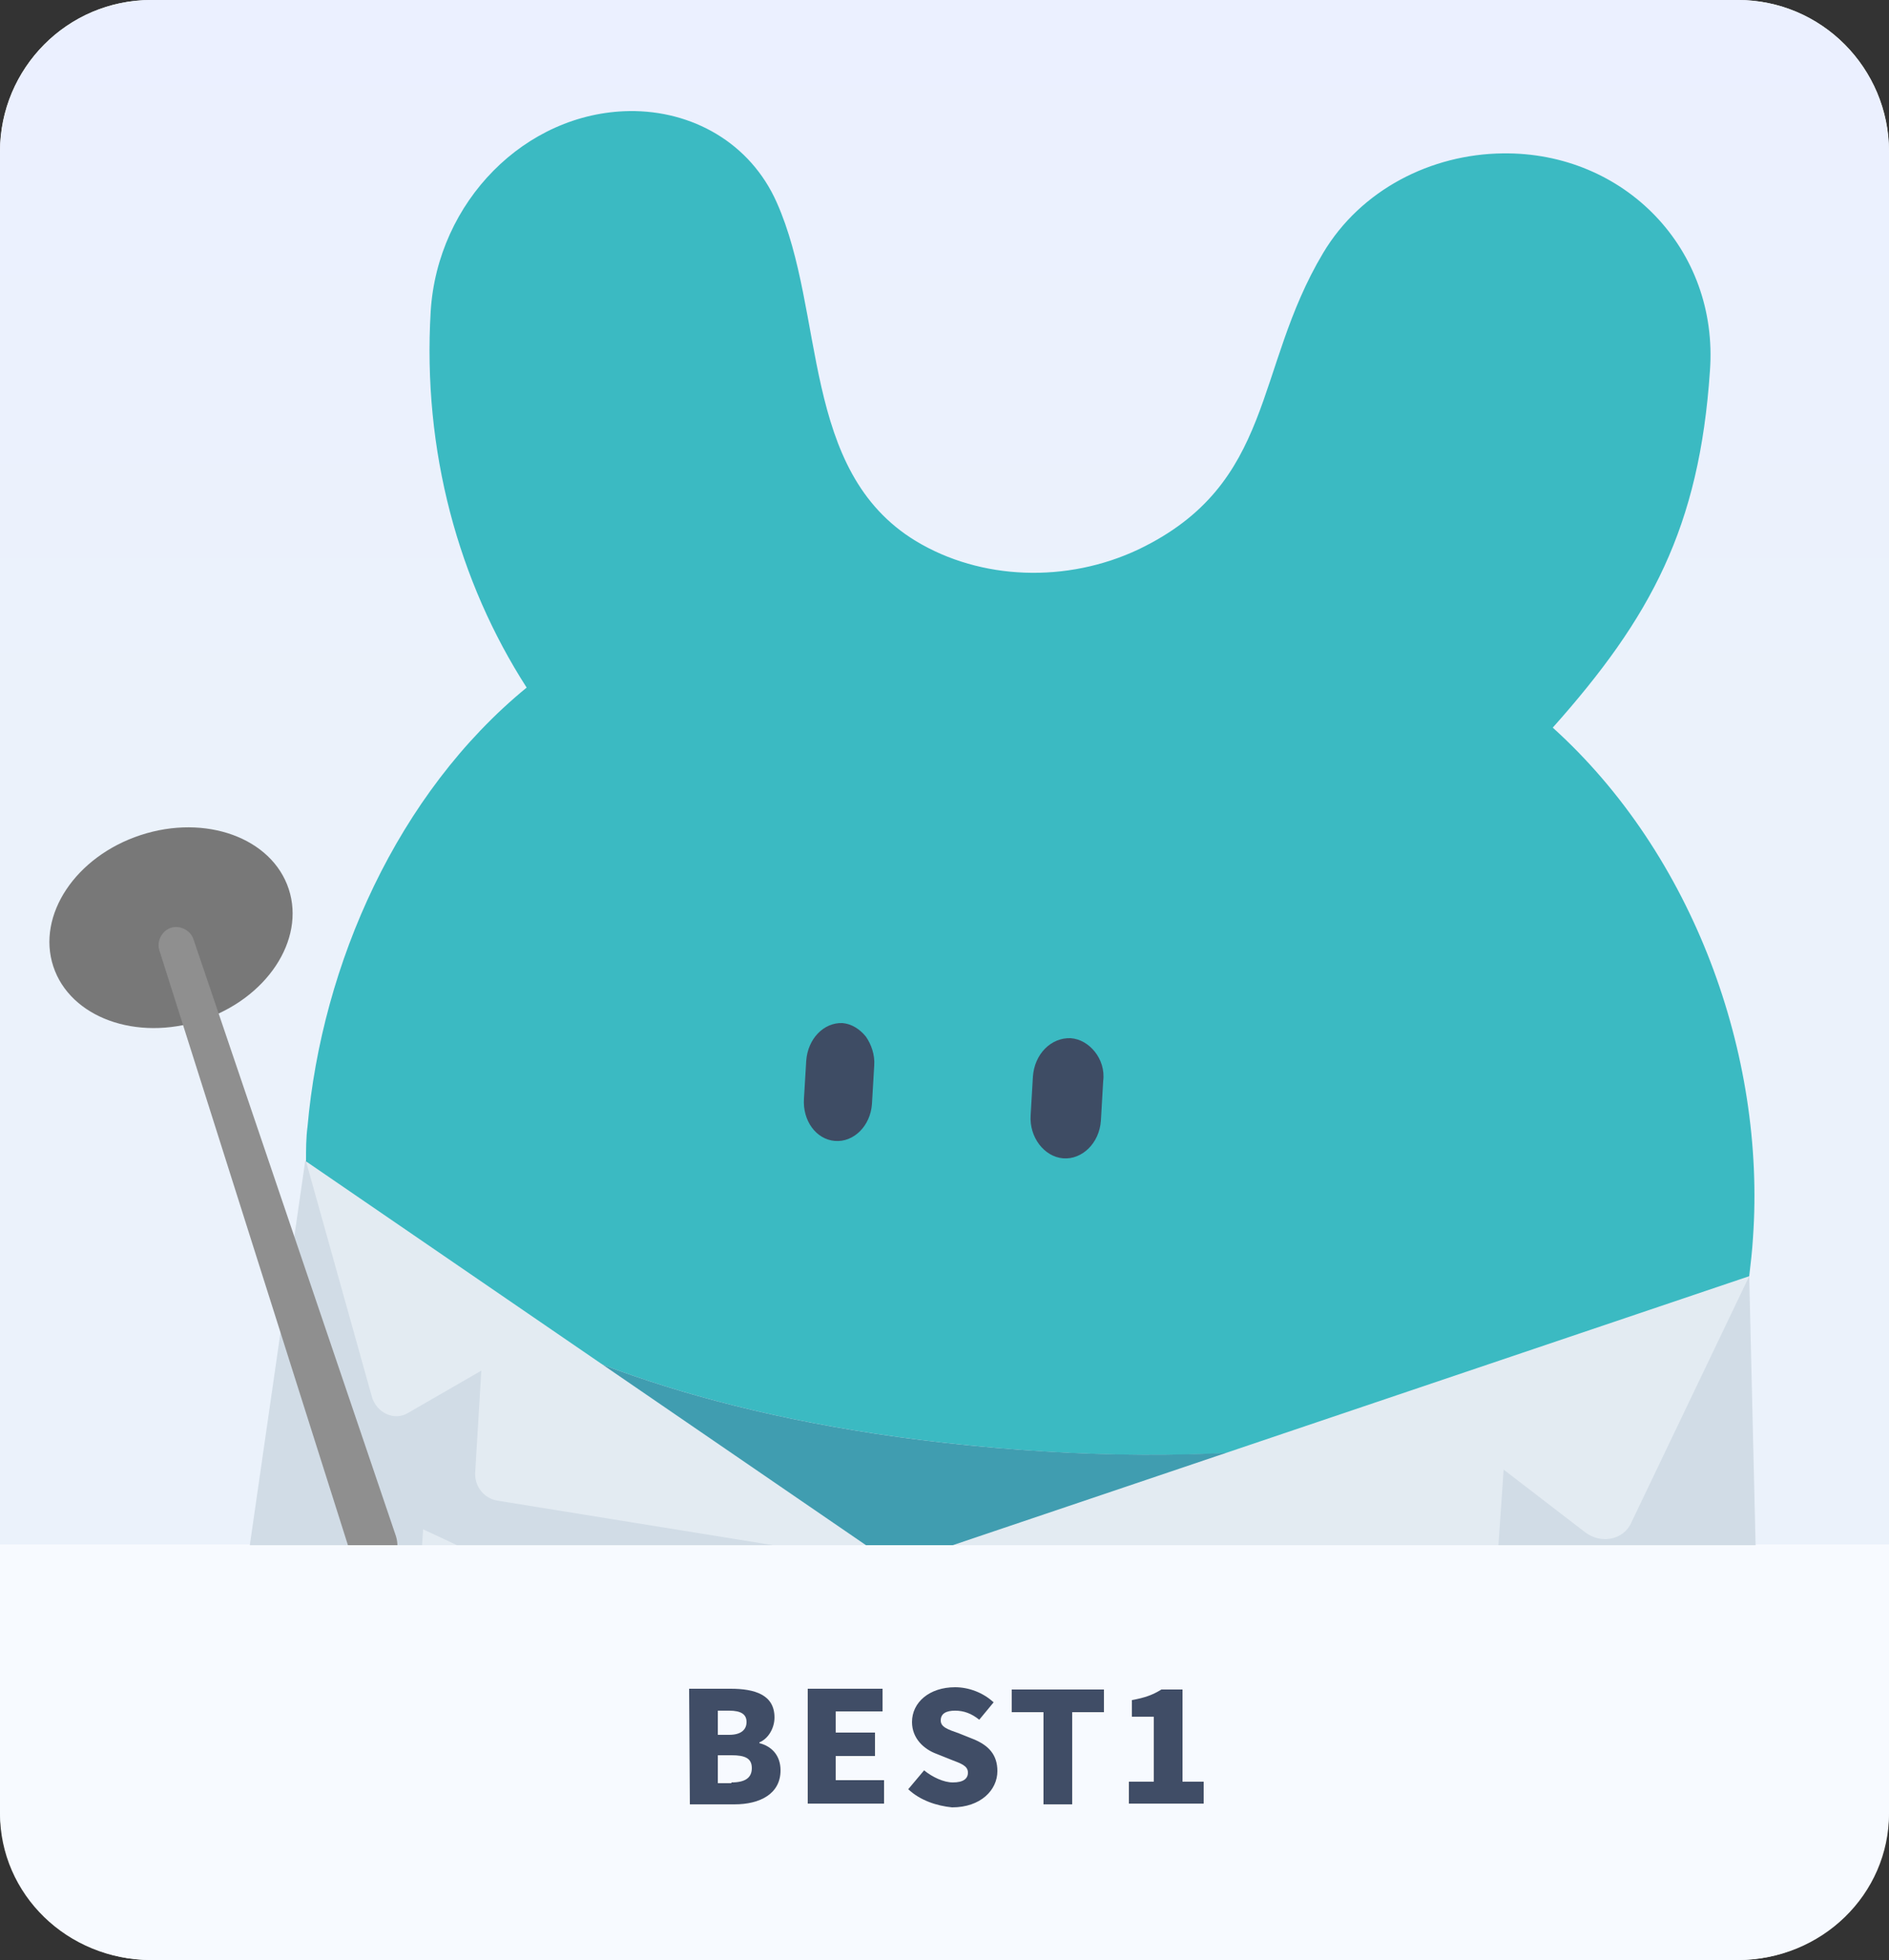 <?xml version="1.0" encoding="utf-8"?>
<!-- Generator: Adobe Illustrator 27.0.0, SVG Export Plug-In . SVG Version: 6.00 Build 0)  -->
<svg version="1.1" id="_圖層_2" xmlns="http://www.w3.org/2000/svg" xmlns:xlink="http://www.w3.org/1999/xlink" x="0px" y="0px"
	 viewBox="0 0 250 259.4" style="enable-background:new 0 0 250 259.4;" xml:space="preserve">
<rect x="0" y="0" width="250" height="259.4" fill="#333333" stroke="none"/>
<style type="text/css">
	.st0{fill:#F8FAFE;}
	.st1{fill:url(#SVGID_1_);}
	.st2{fill:#F7FAFF;}
	.st3{fill:#404D66;}
	.st4{clip-path:url(#SVGID_00000114756748297511231830000003155596511558343602_);}
	.st5{fill:#3BBAC2;}
	.st6{fill:#3E4C64;}
	.st7{fill:#409DB0;}
	.st8{fill:#D1DCE6;}
	.st9{fill:#E3EBF2;}
	.st10{fill:#EFF8FF;}
	.st11{fill:#787878;}
	.st12{fill:#8F8F8F;}
</style>
<g id="_圖文">
	<g>
		<g>
			<path class="st0" d="M20,0h210c11,0,20,9,20,20v219.4c0,11-9,20-20,20H20c-11,0-20-9-20-20V20C0,9,9,0,20,0z"/>
			
				<linearGradient id="SVGID_1_" gradientUnits="userSpaceOnUse" x1="125" y1="285.22" x2="125" y2="80.79" gradientTransform="matrix(1 0 0 -1 0 284)">
				<stop  offset="0" style="stop-color:#EBF0FF"/>
				<stop  offset="0.49" style="stop-color:#EBF2FB"/>
			</linearGradient>
			<path class="st1" d="M250,20.2v184.3H0V20.2C0,9,8.9,0,20,0h210C241.1,0,250,9,250,20.2z"/>
			<path class="st2" d="M250,204.4V240c0,10.7-8.9,19.4-20,19.4H20c-11.1,0-20-8.7-20-19.4v-35.6H250z"/>
			<g>
				<path class="st3" d="M91.2,223.5h5.5c3.2,0,5.8,0.8,5.8,3.8c0,1.4-0.8,2.8-2,3.3v0.1c1.6,0.4,2.8,1.6,2.8,3.6
					c0,3.1-2.7,4.5-6.1,4.5h-5.9L91.2,223.5L91.2,223.5z M96.5,229.6c1.6,0,2.3-0.7,2.3-1.7s-0.7-1.5-2.3-1.5H95v3.2H96.5z
					 M96.8,235.9c1.8,0,2.7-0.6,2.7-1.9s-0.9-1.7-2.7-1.7H95v3.7H96.8z"/>
				<path class="st3" d="M106.9,223.5h9.9v3h-6.2v2.8h5.2v3.1h-5.2v3.2h6.4v3.1h-10.1V223.5z"/>
				<path class="st3" d="M120.2,236.8l2.1-2.5c1.1,0.9,2.6,1.6,3.8,1.6c1.4,0,2-0.5,2-1.3c0-0.9-0.9-1.2-2.2-1.7l-2-0.8
					c-1.6-0.6-3.2-2-3.2-4.2c0-2.6,2.3-4.6,5.7-4.6c1.8,0,3.7,0.7,5.1,2l-1.9,2.3c-1-0.8-2-1.2-3.2-1.2c-1.2,0-1.9,0.4-1.9,1.3
					s1,1.2,2.4,1.7l2,0.8c1.9,0.8,3.1,2,3.1,4.2c0,2.5-2.2,4.8-6,4.8C124,239,121.8,238.3,120.2,236.8L120.2,236.8z"/>
				<path class="st3" d="M138.1,226.6h-4.2v-3h12.2v3h-4.2v12.2h-3.8V226.6z"/>
				<path class="st3" d="M149.4,235.8h3.3v-8.6h-2.9v-2.2c1.7-0.3,2.8-0.7,3.9-1.4h2.8v12.2h2.8v2.9h-9.9L149.4,235.8L149.4,235.8z"
					/>
			</g>
		</g>
		<g>
			<defs>
				<path id="SVGID_00000070116147629561950710000012053923610034012065_" d="M250,20.2v184.3H0V20.2C0,9,8.9,0,20,0h210
					C241.1,0,250,9,250,20.2z"/>
			</defs>
			<clipPath id="SVGID_00000065046412619274067640000009580083599435121078_">
				<use xlink:href="#SVGID_00000070116147629561950710000012053923610034012065_"  style="overflow:visible;"/>
			</clipPath>
			<g style="clip-path:url(#SVGID_00000065046412619274067640000009580083599435121078_);">
				<g>
					<g>
						<path class="st5" d="M232,163.8c-0.1,1.7-0.3,3.4-0.5,5.1c0,0,0,0.1,0,0.1c-2.1,1.3-28.1,29.8-103.2,22.3
							c-68.6-6.8-86.3-36.1-87.8-37.6c0,0,0-0.1,0-0.1c0-1.5,0-3,0.2-4.5c1.9-21.5,11.9-44.1,29-58.1c-9-14-13.8-31.3-12.7-49.8
							c0.9-14.5,12.5-26.3,26.3-26.5c8.3-0.1,16,4.2,19.5,12.1c6.5,14.6,3.1,35.5,18.4,44.8c8.6,5.2,20,5.6,29.5,1.1
							c18.1-8.7,15.2-23.8,24.4-39.2c5-8.4,14.3-13.1,23.8-13.2c16.1-0.2,28.6,12.7,27.4,28.8c-1.4,20.7-7.8,32.6-20.8,47.2
							C224.1,113.1,233.7,139.6,232,163.8"/>
						<path class="st6" d="M115.7,141l-0.3,5.1c-0.2,2.9-2.4,5.1-4.9,4.9c-2.5-0.2-4.3-2.7-4.1-5.6l0.3-5c0.2-2.9,2.3-5.1,4.8-5
							c1.2,0.1,2.3,0.8,3.1,1.8C115.3,138.2,115.8,139.6,115.7,141"/>
						<path class="st6" d="M146,143.1l-0.3,5.2c-0.2,3-2.5,5.2-5,5s-4.5-2.8-4.3-5.7l0.3-5.1c0.2-3,2.4-5.2,5-5.1
							c1.3,0.1,2.4,0.8,3.2,1.8C145.7,140.2,146.2,141.6,146,143.1"/>
						<path class="st7" d="M128.3,191.3c75.1,7.4,101.1-21,103.2-22.3c-3,24.8-15,42.5-32.7,55.5c7,13.6,9.4,25,8.4,39.4
							c-0.9,13.1-9.8,18.7-24.9,17.8c-14.7-0.9-27.8-5.6-28.1-20c-0.2-9.9-2.3-15.4-7.2-21.3c-7,0.2-14.1,0.5-21.9-0.6
							c-7.7-1-14.4-3.1-21-5c-5.2,4.4-7.2,9.3-9.2,18.4c-2.7,12.1-15,14.1-27.1,11.1c-12.7-3.3-19.3-10.5-18.5-22.3
							c0.7-10.6,4-22.7,11.3-33.5c-12.9-15.1-20.4-32.7-20.1-54.9C42,155.2,59.7,184.5,128.3,191.3"/>
					</g>
					<g>
						<path class="st8" d="M228.5,250.2L123,258.9c-2.2,0.2-4.3-1.3-4.9-3.5l-2.2-8.6l-2.8,7.7c-0.8,2.2-3.1,3.2-5.2,2.3L34,225.3
							c-2.2-0.9-3.5-3.3-3.1-5.8l9.5-65.9c0.9,0.9,8.1,12.5,29.3,22.7h0l48.7,30.8l74.3-19.3l0.1,0c26.7-6.6,37.4-18.1,38.7-18.9
							l1.8,75.8C233.4,247.6,231.3,249.9,228.5,250.2L228.5,250.2z"/>
						<path class="st9" d="M118.4,207.1l75.6,5.4c2.1,0.1,3.9-1.4,4-3.5l1-14.5l10.8,8.3c2.1,1.6,5.1,1,6.1-1.3l15.6-32.6"/>
						<path class="st9" d="M118.4,207.1l-52.6-8.5c-1.8-0.3-3.1-2-2.9-3.9l0.8-13.3L54,187c-1.8,1.1-4.2,0-4.8-2.2l-8.7-31.1"/>
						<path class="st9" d="M192.2,245.6l-6.9,1.3c-6.1,1.1-10.6-3-10.2-9.2l0.9-12.9l29.1-5.8l-0.9,13.1
							C203.8,238.4,198.4,244.4,192.2,245.6L192.2,245.6z"/>
						<path class="st9" d="M63.6,229.1l5.7,2.7c5.1,2.4,9.5-0.3,9.8-6.1l0.8-12.1L56,202.4l-0.8,11.9
							C54.9,220.1,58.6,226.7,63.6,229.1L63.6,229.1z"/>
						<path class="st10" d="M121,219.8c-0.1,1.9-1.7,3.3-3.6,3.1c-1.8-0.2-3.2-1.9-3.1-3.8s1.7-3.3,3.6-3.1
							C119.8,216.1,121.2,217.9,121,219.8L121,219.8z"/>
						<path class="st10" d="M120.1,234.2c-0.1,1.9-1.7,3.3-3.6,3c-1.8-0.2-3.2-2-3.1-3.9c0.1-1.9,1.7-3.2,3.6-3
							S120.2,232.4,120.1,234.2z"/>
					</g>
				</g>
				<g>
					
						<ellipse transform="matrix(0.95 -0.312 0.312 0.95 -37.151 13.17)" class="st11" cx="22.6" cy="122.8" rx="16.4" ry="12.9"/>
					<path class="st12" d="M50.5,207.8L50.5,207.8c-1.7,0.6-3.6-0.6-4.2-2.5l-25.2-79.5c-0.4-1.2,0.3-2.6,1.5-3l0,0
						c1.2-0.4,2.6,0.3,3,1.5l26.8,79C53,205.2,52.2,207.2,50.5,207.8L50.5,207.8z"/>
				</g>
			</g>
		</g>
	</g>
</g>
</svg>
